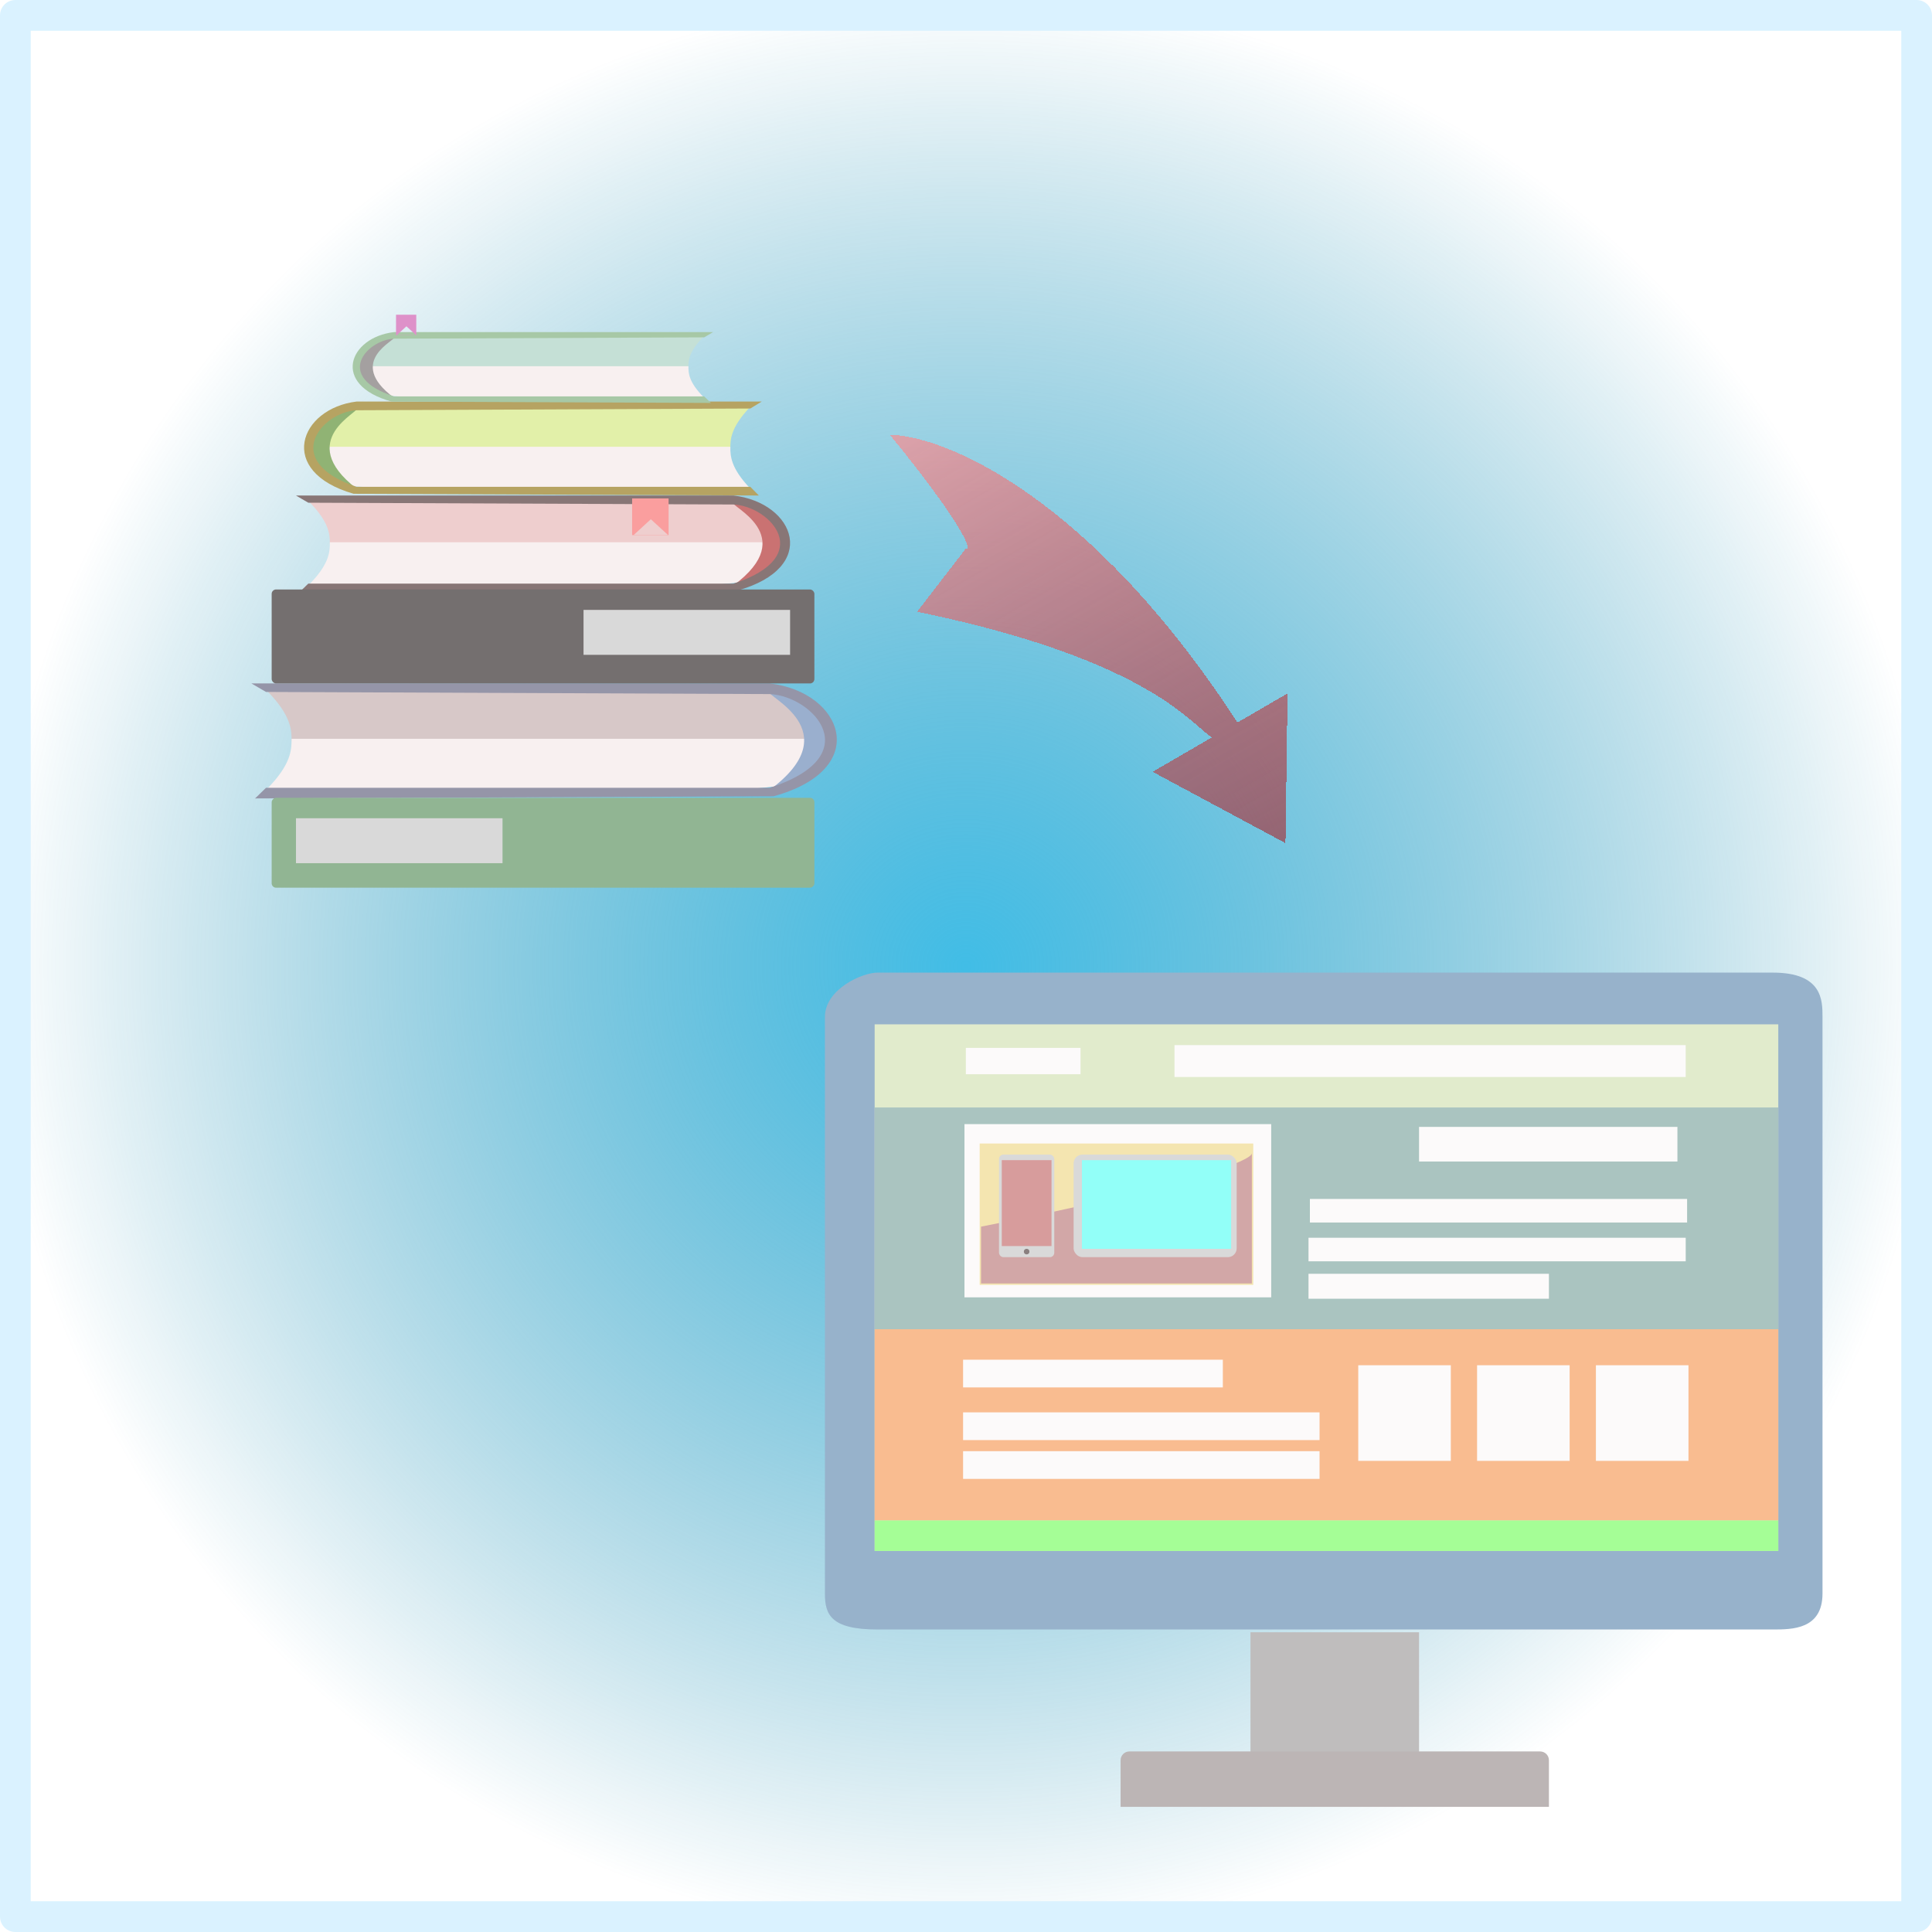 <svg width="440" height="440" viewBox="0 0 440 440" fill="none" xmlns="http://www.w3.org/2000/svg">
<rect x="3.5" y="3.5" width="433" height="433" fill="url(#paint0_angular_26_400)" stroke="#DAF2FF" stroke-width="7" stroke-linejoin="round"/>
<g filter="url(#filter0_d_26_400)">
<path d="M403.734 217.504H199.826C196.365 217.504 187.868 221.292 187.868 227.604V358.9C187.868 363.634 189.127 367.106 199.826 367.106H403.734C408.14 367.106 415.063 367.106 415.063 358.9V227.604C415.063 223.816 415.063 217.504 403.734 217.504Z" fill="#97B2CB"/>
</g>
<rect x="199.197" y="233.285" width="205.796" height="119.934" fill="#E1EBCC"/>
<rect x="199.197" y="302.72" width="205.796" height="43.555" fill="#F9BC90"/>
<path d="M278.494 309.664H219.336V315.976H278.494V309.664Z" fill="#FCFAFA"/>
<path d="M300.521 321.657H219.336V327.969H300.521V321.657Z" fill="#FCFAFA"/>
<path d="M330.416 310.926H309.332V332.704H330.416V310.926Z" fill="#FCFAFA"/>
<path d="M357.477 310.926H336.394V332.704H357.477V310.926Z" fill="#FCFAFA"/>
<path d="M384.539 310.926H363.456V332.704H384.539V310.926Z" fill="#FCFAFA"/>
<path d="M300.521 330.495H219.336V336.807H300.521V330.495Z" fill="#FCFAFA"/>
<rect x="199.197" y="252.222" width="205.796" height="50.498" fill="#AAC4C0"/>
<path d="M289.508 256.009H219.651V295.461H289.508V256.009Z" fill="#FCFAFA"/>
<path d="M267.481 245.278V238.019H383.91V245.278H267.481Z" fill="#FCFAFA"/>
<rect x="223.112" y="260.428" width="62.305" height="32.193" fill="#F4E5B0"/>
<path d="M223.426 292.305V279.365C272.598 269.601 284.998 264.202 285.102 262.676V262.637C285.103 262.65 285.103 262.662 285.102 262.676V292.305H223.426Z" fill="#D2A7A7"/>
<path d="M246.083 238.65H219.965V244.647H246.083V238.65Z" fill="#FCFAFA"/>
<rect x="227.517" y="262.953" width="12.587" height="23.355" rx="1" fill="#D9D9D9"/>
<rect x="228.147" y="264.215" width="11.328" height="19.568" fill="#D79C9C"/>
<ellipse cx="233.811" cy="285.046" rx="0.629" ry="0.631" fill="#8A7F7F"/>
<rect x="244.51" y="262.953" width="37.132" height="23.355" rx="2" fill="#D9D9D9"/>
<rect x="246.398" y="264.215" width="33.985" height="20.199" fill="#92FFF8"/>
<path d="M382.022 256.641H323.178V264.531H382.022V256.641Z" fill="#FCFAFA"/>
<path d="M384.225 273.052H298.319V278.418H384.225V273.052Z" fill="#FCFAFA"/>
<path d="M383.91 281.89H298.004V287.255H383.91V281.89Z" fill="#FCFAFA"/>
<path d="M352.757 290.096H298.004V295.777H352.757V290.096Z" fill="#FCFAFA"/>
<rect x="199.197" y="346.275" width="205.796" height="6.944" fill="#A5FE96"/>
<g filter="url(#filter1_d_26_400)">
<rect x="284.788" y="367.737" width="38.39" height="27.774" fill="#BFBDBD"/>
</g>
<g filter="url(#filter2_d_26_400)">
<path d="M255.208 396.88C255.208 395.776 256.104 394.88 257.208 394.88H350.757C351.862 394.88 352.757 395.776 352.757 396.88V407.505H255.208V396.88Z" fill="#BCB5B5"/>
</g>
<g filter="url(#filter3_d_26_400)">
<path d="M66.404 164.743C66.404 162.318 66.404 158.923 60.584 153.102H110.465H168.659L178.635 154.072L185.286 164.743H66.404Z" fill="#D7C8C8"/>
<path d="M66.404 164.258C66.404 166.683 66.404 170.079 60.584 175.899H110.465H168.659L178.635 174.929L185.286 164.258H66.404Z" fill="#F8F0F0"/>
<path d="M185.286 157.468C184.732 156.821 181.961 155.139 175.31 153.587C173.925 154.396 193.599 162.318 175.31 175.899H176.973L182.792 173.474L186.118 171.048L188.612 166.683V162.318L185.286 157.468Z" fill="#9AAFCE"/>
<path d="M60.584 153.587L57.259 151.647H175.309C191.936 153.587 198.753 171.145 176.141 177.354L58.09 177.839L60.584 175.414H175.309C197.756 168.138 185.285 154.557 175.309 154.072L60.584 153.587Z" fill="#9595A8"/>
<path d="M75.124 119.905C75.124 117.858 75.124 114.992 70.212 110.079H112.315H161.435L169.856 110.898L175.47 119.905H75.124Z" fill="#EECECE"/>
<path d="M75.124 119.496C75.124 121.543 75.124 124.408 70.212 129.321H112.315H161.435L169.856 128.502L175.47 119.496H75.124Z" fill="#F8F0F0"/>
<path d="M175.47 113.764C175.003 113.218 172.664 111.799 167.05 110.489C165.88 111.171 182.487 117.858 167.05 129.321H168.453L173.365 127.274L176.172 125.227L178.277 121.542V117.858L175.47 113.764Z" fill="#CA7272"/>
<path d="M70.212 110.489L67.405 108.851H167.049C181.083 110.489 186.838 125.309 167.751 130.55L68.107 130.959L70.212 128.912H167.049C185.995 122.771 175.47 111.308 167.049 110.898L70.212 110.489Z" fill="#887676"/>
<path d="M166.33 98.152C166.33 96.171 166.33 93.397 170.88 88.642H131.883H86.386L78.587 89.434L73.387 98.152H166.33Z" fill="#E2F0A9"/>
<path d="M166.33 97.756C166.33 99.737 166.33 102.511 170.88 107.266H131.883H86.386L78.587 106.473L73.387 97.756H166.33Z" fill="#F8F0F0"/>
<path d="M73.387 92.208C73.82 91.68 75.987 90.306 81.186 89.038C82.269 89.698 66.888 96.171 81.186 107.266H79.886L75.337 105.285L72.737 103.303L70.787 99.737V96.171L73.387 92.208Z" fill="#90B374"/>
<path d="M170.88 89.038L173.48 87.453H81.187C68.188 89.038 62.858 103.383 80.537 108.455L172.83 108.851L170.88 106.87H81.187C63.638 100.926 73.387 89.83 81.187 89.434L170.88 89.038Z" fill="#B6A362"/>
<path d="M156.78 79.701C156.78 78.208 156.78 76.117 160.363 72.533H129.649H93.815L87.672 73.13L83.577 79.701H156.78Z" fill="#C5E0D6"/>
<path d="M156.78 79.402C156.78 80.896 156.78 82.986 160.363 86.57H129.649H93.815L87.672 85.973L83.577 79.402H156.78Z" fill="#F8F0F0"/>
<path d="M83.577 75.221C83.918 74.823 85.624 73.787 89.72 72.832C90.573 73.329 78.458 78.208 89.72 86.57H88.696L85.113 85.077L83.065 83.584L81.529 80.896V78.208L83.577 75.221Z" fill="#A4A0A0"/>
<path d="M160.363 72.832L162.411 71.637H89.72C79.482 72.832 75.284 83.643 89.208 87.466L161.899 87.765L160.363 86.272H89.72C75.898 81.792 83.577 73.429 89.72 73.13L160.363 72.832Z" fill="#A7C8A6"/>
<rect x="61.871" y="130.249" width="123.6" height="21.398" rx="1" fill="#746F6F"/>
<rect x="132.895" y="134.901" width="47.042" height="10.234" fill="#D9D9D9"/>
<rect width="123.6" height="20.468" rx="1" transform="matrix(-1 0 0 1 185.471 177.697)" fill="#91B593"/>
<rect width="47.042" height="10.234" transform="matrix(-1 0 0 1 114.447 182.349)" fill="#D9D9D9"/>
</g>
<path fill-rule="evenodd" clip-rule="evenodd" d="M152.265 113.503H143.963V121.876H152.265V113.503ZM152.112 121.819L148.226 118.255L144.34 121.819H152.112Z" fill="#FA9E9E"/>
<path fill-rule="evenodd" clip-rule="evenodd" d="M94.804 71.673H90.192V76.325H94.804V71.673ZM94.719 76.293L92.561 74.313L90.401 76.293H94.719Z" fill="#DE91C9"/>
<g filter="url(#filter4_d_26_400)">
<path fill-rule="evenodd" clip-rule="evenodd" d="M281.828 160.546L293.23 153.919L292.762 188.018L262.506 171.774L276.019 163.922C275.289 163.517 274.428 162.765 273.257 161.742C267.353 156.585 253.56 144.537 208.868 135.316L219.933 120.962C221.849 121.471 217.673 113.378 202.658 95.014C215.002 95.246 248.086 108.687 281.828 160.546Z" fill="url(#paint1_linear_26_400)" fill-opacity="0.9" shape-rendering="crispEdges"/>
</g>
<defs>
<filter id="filter0_d_26_400" x="183.868" y="217.504" width="235.194" height="157.602" filterUnits="userSpaceOnUse" color-interpolation-filters="sRGB">
<feFlood flood-opacity="0" result="BackgroundImageFix"/>
<feColorMatrix in="SourceAlpha" type="matrix" values="0 0 0 0 0 0 0 0 0 0 0 0 0 0 0 0 0 0 127 0" result="hardAlpha"/>
<feOffset dy="4"/>
<feGaussianBlur stdDeviation="2"/>
<feComposite in2="hardAlpha" operator="out"/>
<feColorMatrix type="matrix" values="0 0 0 0 0 0 0 0 0 0 0 0 0 0 0 0 0 0 0.25 0"/>
<feBlend mode="normal" in2="BackgroundImageFix" result="effect1_dropShadow_26_400"/>
<feBlend mode="normal" in="SourceGraphic" in2="effect1_dropShadow_26_400" result="shape"/>
</filter>
<filter id="filter1_d_26_400" x="280.788" y="367.737" width="46.39" height="35.774" filterUnits="userSpaceOnUse" color-interpolation-filters="sRGB">
<feFlood flood-opacity="0" result="BackgroundImageFix"/>
<feColorMatrix in="SourceAlpha" type="matrix" values="0 0 0 0 0 0 0 0 0 0 0 0 0 0 0 0 0 0 127 0" result="hardAlpha"/>
<feOffset dy="4"/>
<feGaussianBlur stdDeviation="2"/>
<feComposite in2="hardAlpha" operator="out"/>
<feColorMatrix type="matrix" values="0 0 0 0 0 0 0 0 0 0 0 0 0 0 0 0 0 0 0.25 0"/>
<feBlend mode="normal" in2="BackgroundImageFix" result="effect1_dropShadow_26_400"/>
<feBlend mode="normal" in="SourceGraphic" in2="effect1_dropShadow_26_400" result="shape"/>
</filter>
<filter id="filter2_d_26_400" x="251.208" y="394.88" width="105.549" height="20.625" filterUnits="userSpaceOnUse" color-interpolation-filters="sRGB">
<feFlood flood-opacity="0" result="BackgroundImageFix"/>
<feColorMatrix in="SourceAlpha" type="matrix" values="0 0 0 0 0 0 0 0 0 0 0 0 0 0 0 0 0 0 127 0" result="hardAlpha"/>
<feOffset dy="4"/>
<feGaussianBlur stdDeviation="2"/>
<feComposite in2="hardAlpha" operator="out"/>
<feColorMatrix type="matrix" values="0 0 0 0 0 0 0 0 0 0 0 0 0 0 0 0 0 0 0.25 0"/>
<feBlend mode="normal" in2="BackgroundImageFix" result="effect1_dropShadow_26_400"/>
<feBlend mode="normal" in="SourceGraphic" in2="effect1_dropShadow_26_400" result="shape"/>
</filter>
<filter id="filter3_d_26_400" x="53.259" y="71.637" width="141.318" height="134.528" filterUnits="userSpaceOnUse" color-interpolation-filters="sRGB">
<feFlood flood-opacity="0" result="BackgroundImageFix"/>
<feColorMatrix in="SourceAlpha" type="matrix" values="0 0 0 0 0 0 0 0 0 0 0 0 0 0 0 0 0 0 127 0" result="hardAlpha"/>
<feOffset dy="4"/>
<feGaussianBlur stdDeviation="2"/>
<feComposite in2="hardAlpha" operator="out"/>
<feColorMatrix type="matrix" values="0 0 0 0 0 0 0 0 0 0 0 0 0 0 0 0 0 0 0.25 0"/>
<feBlend mode="normal" in2="BackgroundImageFix" result="effect1_dropShadow_26_400"/>
<feBlend mode="normal" in="SourceGraphic" in2="effect1_dropShadow_26_400" result="shape"/>
</filter>
<filter id="filter4_d_26_400" x="198.658" y="95.014" width="98.572" height="101.004" filterUnits="userSpaceOnUse" color-interpolation-filters="sRGB">
<feFlood flood-opacity="0" result="BackgroundImageFix"/>
<feColorMatrix in="SourceAlpha" type="matrix" values="0 0 0 0 0 0 0 0 0 0 0 0 0 0 0 0 0 0 127 0" result="hardAlpha"/>
<feOffset dy="4"/>
<feGaussianBlur stdDeviation="2"/>
<feComposite in2="hardAlpha" operator="out"/>
<feColorMatrix type="matrix" values="0 0 0 0 0 0 0 0 0 0 0 0 0 0 0 0 0 0 0.25 0"/>
<feBlend mode="normal" in2="BackgroundImageFix" result="effect1_dropShadow_26_400"/>
<feBlend mode="normal" in="SourceGraphic" in2="effect1_dropShadow_26_400" result="shape"/>
</filter>
<radialGradient id="paint0_angular_26_400" cx="0" cy="0" r="1" gradientUnits="userSpaceOnUse" gradientTransform="translate(220 220) rotate(90) scale(220)">
<stop stop-color="#41BDE6"/>
<stop offset="1" stop-color="#037DA4" stop-opacity="0"/>
</radialGradient>
<linearGradient id="paint1_linear_26_400" x1="217.278" y1="86.649" x2="279.592" y2="195.553" gradientUnits="userSpaceOnUse">
<stop offset="0.026" stop-color="#F09095" stop-opacity="0.83"/>
<stop offset="1" stop-color="#A72A31" stop-opacity="0.69"/>
</linearGradient>
</defs>
</svg>
